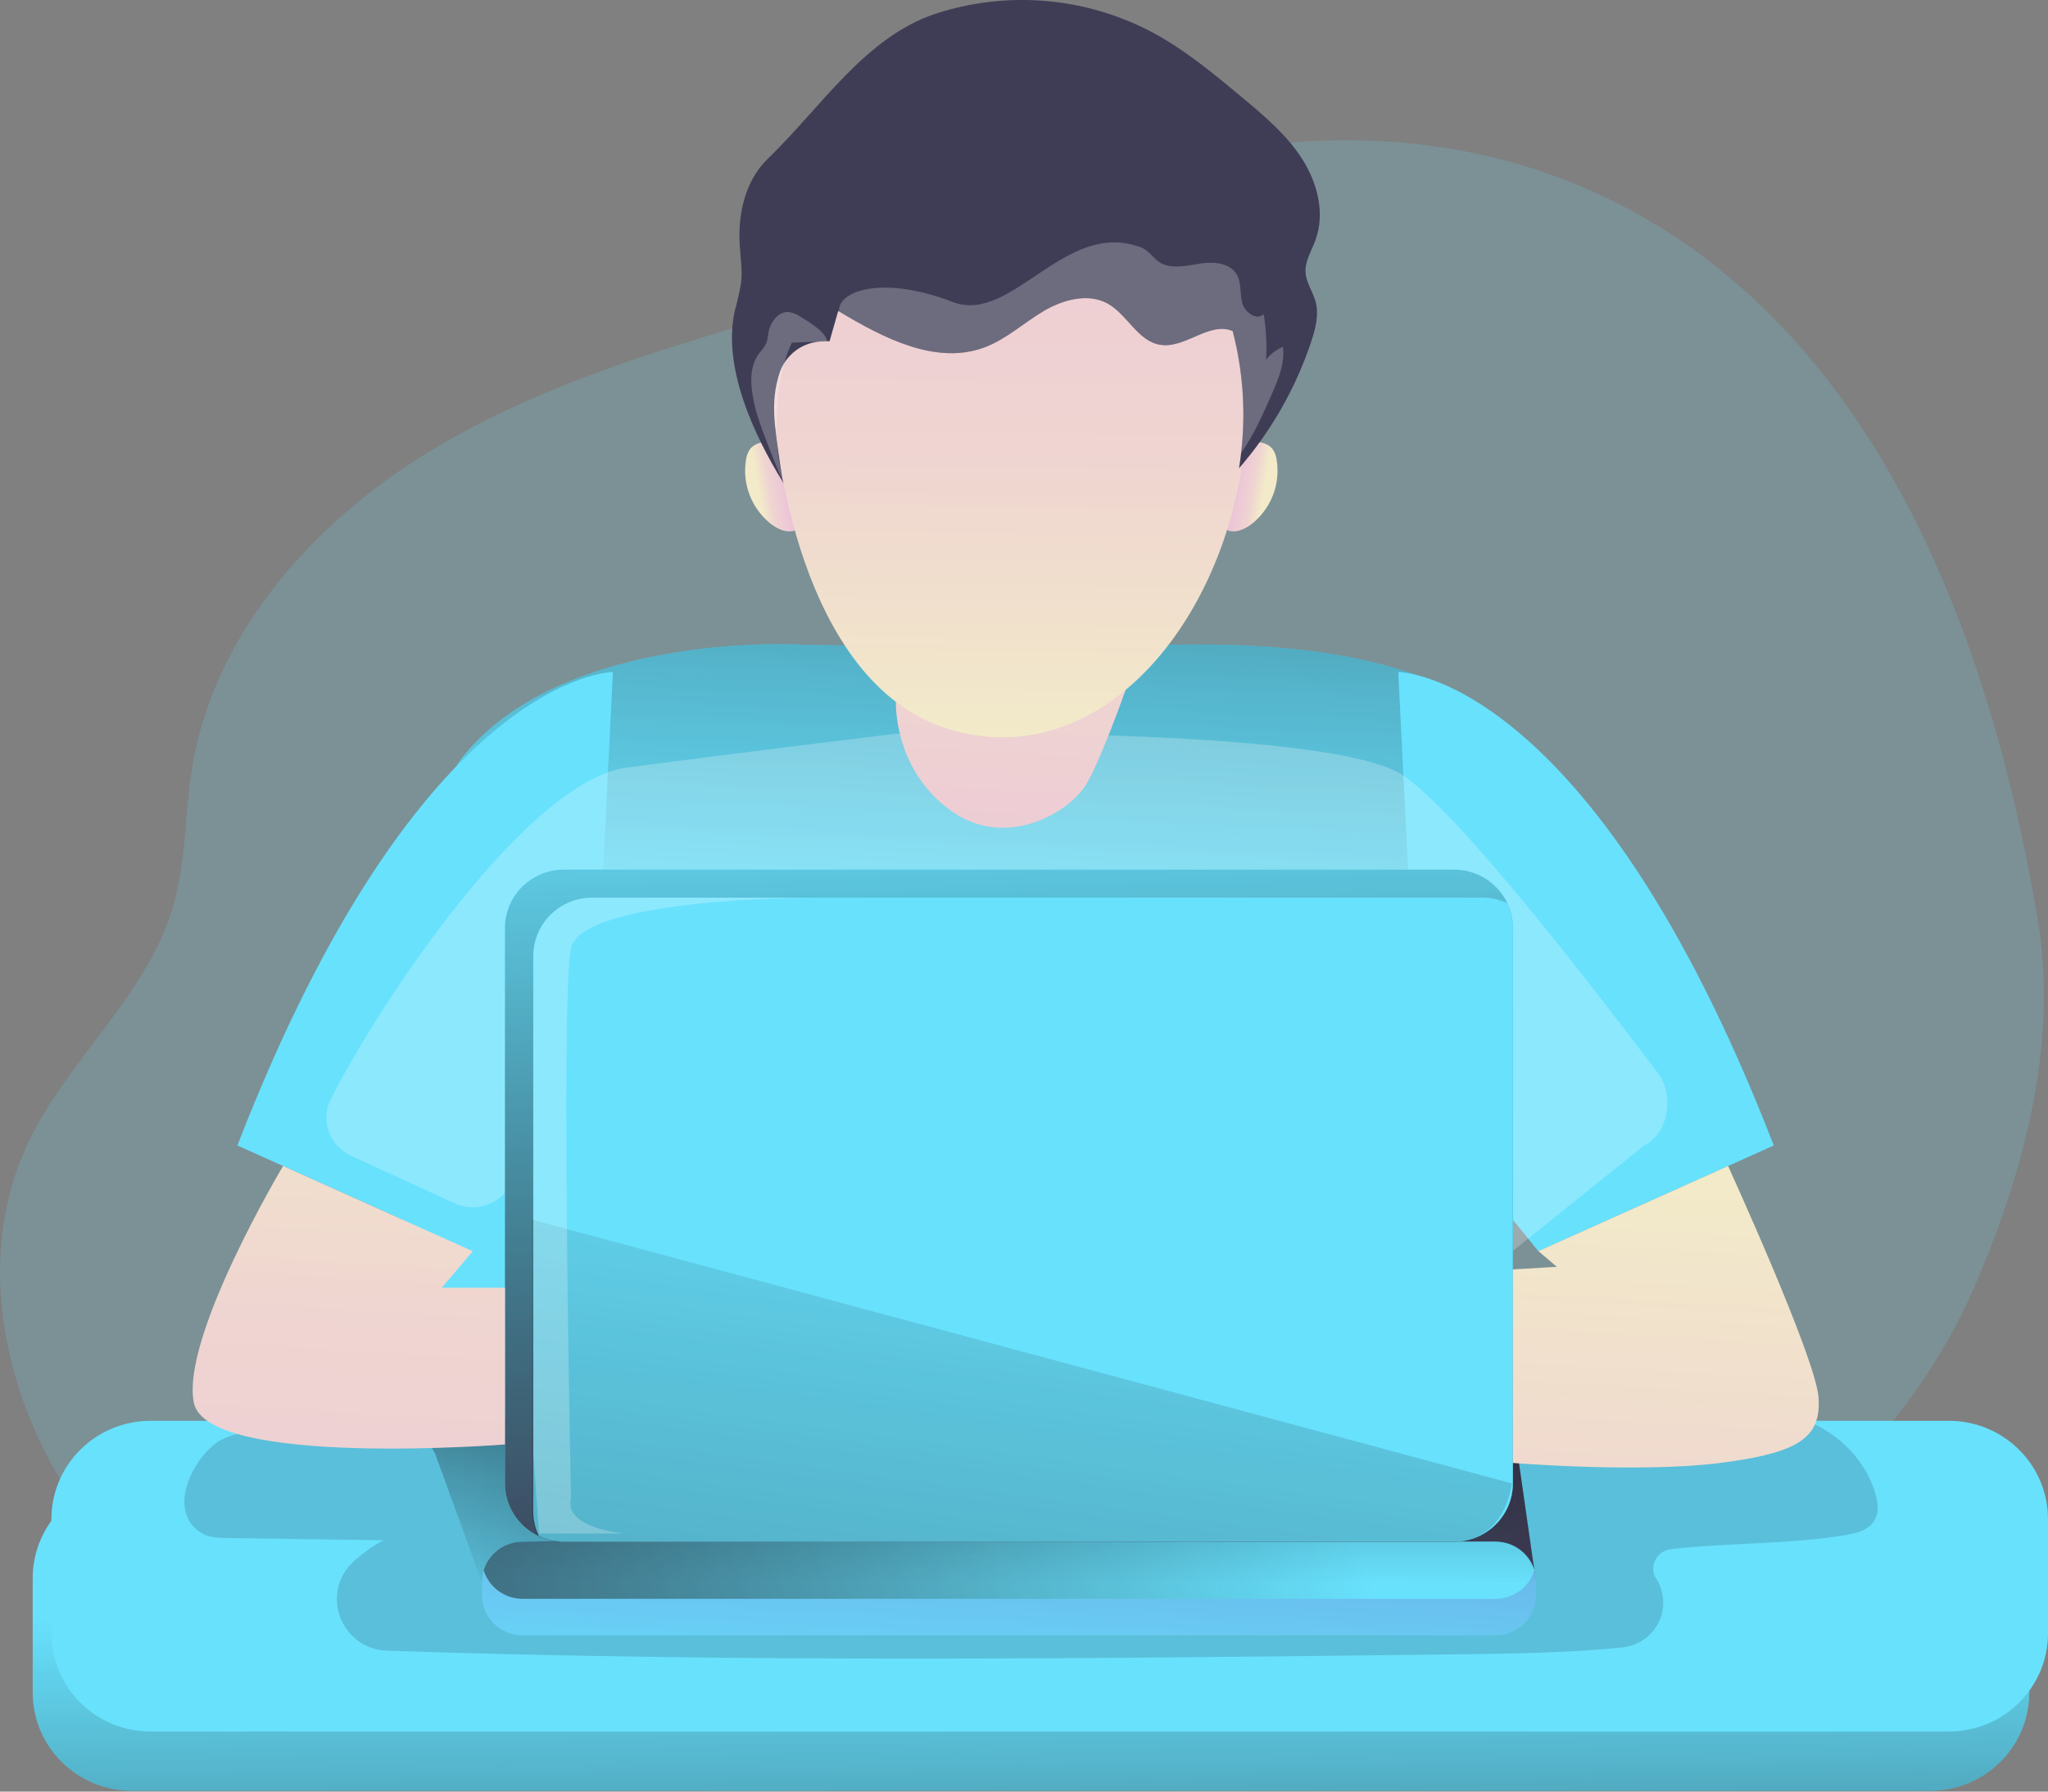 <svg width="120" height="105" viewBox="0 0 120 105" fill="none" xmlns="http://www.w3.org/2000/svg">
<rect x="0" y="0" width="120" height="105" fill="#808080" stroke="none"/>
<g clip-path="url(#clip0_1504_13169)">
<path opacity="0.18" d="M66.912 10.438C60.318 14.281 52.858 16.357 45.513 18.488C38.167 20.62 30.737 22.864 24.32 26.992C17.903 31.12 12.526 37.422 11.275 44.898C10.815 47.656 10.92 50.511 10.121 53.193C8.567 58.418 3.891 62.151 1.596 67.096C-1.595 73.938 0.3 82.296 4.669 88.467C10.396 96.547 19.855 101.467 29.602 103.544C39.348 105.621 49.454 105.127 59.382 104.226C70.476 103.206 81.693 101.641 91.927 97.261C102.16 92.882 111.427 85.37 115.78 75.21C118.641 68.526 120.605 61.035 119.399 53.881C110.015 -1.815 71.092 8.004 66.912 10.438Z" fill="#68E1FD"/>
<path d="M44.873 25.919C44.703 25.911 44.534 25.94 44.377 26.005C44.221 26.07 44.081 26.169 43.967 26.294C43.828 26.484 43.74 26.706 43.712 26.939C43.596 27.635 43.669 28.349 43.922 29.009C44.175 29.668 44.6 30.249 45.154 30.693C45.521 30.979 45.981 31.208 46.443 31.129C46.496 31.124 46.546 31.103 46.585 31.067C46.625 31.014 46.643 30.947 46.637 30.881C46.674 29.65 46.704 28.39 46.226 27.261C45.892 26.475 45.868 25.932 44.873 25.919Z" fill="url(#paint0_linear_1504_13169)"/>
<path d="M73.641 25.919C73.811 25.911 73.981 25.94 74.138 26.005C74.295 26.07 74.435 26.169 74.549 26.294C74.687 26.485 74.774 26.707 74.803 26.939C74.919 27.635 74.847 28.349 74.594 29.008C74.341 29.668 73.916 30.249 73.363 30.693C72.995 30.979 72.533 31.208 72.072 31.129C72.019 31.124 71.969 31.102 71.929 31.067C71.89 31.013 71.872 30.947 71.878 30.881C71.841 29.65 71.812 28.39 72.29 27.261C72.622 26.475 72.647 25.932 73.641 25.919Z" fill="url(#paint1_linear_1504_13169)"/>
<path d="M113.089 86.738H7.731C4.519 86.738 1.916 89.316 1.916 92.497V99.192C1.916 102.373 4.519 104.951 7.731 104.951H113.089C116.301 104.951 118.904 102.373 118.904 99.192V92.497C118.904 89.316 116.301 86.738 113.089 86.738Z" fill="#68E1FD"/>
<path d="M113.089 86.738H7.731C4.519 86.738 1.916 89.316 1.916 92.497V99.192C1.916 102.373 4.519 104.951 7.731 104.951H113.089C116.301 104.951 118.904 102.373 118.904 99.192V92.497C118.904 89.316 116.301 86.738 113.089 86.738Z" fill="url(#paint2_linear_1504_13169)"/>
<path d="M46.887 37.774C46.887 37.774 33.212 36.98 27.234 44.209C21.256 51.438 24.373 85.511 24.373 85.511L87.548 86.936L90.12 48.386C90.374 40.255 80.521 37.737 70.129 37.77H69.586C51.295 37.955 46.887 37.774 46.887 37.774Z" fill="#68E1FD"/>
<path d="M46.887 37.774C46.887 37.774 33.212 36.98 27.234 44.209C21.256 51.438 24.373 85.511 24.373 85.511L87.548 86.936L90.12 48.386C90.374 40.255 80.521 37.737 70.129 37.77H69.586C51.295 37.955 46.887 37.774 46.887 37.774Z" fill="url(#paint3_linear_1504_13169)"/>
<path d="M35.913 39.385C35.913 39.385 24.66 39.385 13.908 67.133L27.701 73.331L34.655 64.752L35.913 39.385ZM81.929 39.385C81.929 39.385 93.181 39.385 103.933 67.133L90.141 73.331L83.186 64.752L81.929 39.385Z" fill="#68E1FD"/>
<path opacity="0.24" d="M20.572 67.738C20.269 67.6 19.997 67.403 19.773 67.159C19.548 66.914 19.375 66.628 19.265 66.316C19.155 66.004 19.109 65.674 19.13 65.344C19.151 65.014 19.24 64.692 19.389 64.397C22.217 58.819 30.875 45.753 36.751 44.983C44.113 44.014 52.504 42.999 52.504 42.999C52.504 42.999 78.004 42.538 82.24 45.461C85.556 47.748 93.073 57.506 97.169 62.921C98.115 64.175 97.762 66.475 96.327 67.142L86.204 75.269C85.872 75.423 85.578 75.646 85.342 75.924L78.549 83.965C78.302 84.257 77.99 84.489 77.637 84.642C77.284 84.794 76.9 84.864 76.516 84.844L40.842 83.101C40.35 83.078 39.877 82.911 39.481 82.622C39.086 82.332 38.786 81.933 38.62 81.475L34.393 69.856C34.232 69.409 33.945 69.017 33.565 68.728C33.185 68.439 32.729 68.265 32.252 68.227C31.774 68.188 31.296 68.287 30.874 68.512C30.452 68.736 30.104 69.076 29.873 69.492C29.567 70.037 29.064 70.447 28.466 70.639C27.867 70.832 27.216 70.792 26.646 70.528L20.572 67.738Z" fill="white"/>
<path d="M114.185 83.269H8.826C5.615 83.269 3.012 85.847 3.012 89.027V95.723C3.012 98.903 5.615 101.481 8.826 101.481H114.185C117.396 101.481 120 98.903 120 95.723V89.027C120 85.847 117.396 83.269 114.185 83.269Z" fill="#68E1FD"/>
<path opacity="0.18" d="M11.804 89.844C12.246 90.119 12.769 90.131 13.268 90.14L22.482 90.27C21.861 90.604 21.282 91.01 20.757 91.478C18.715 93.297 19.942 96.649 22.688 96.742C43.547 97.446 64.423 97.201 85.288 96.957C88.545 96.918 91.814 96.879 95.055 96.551C95.522 96.505 95.969 96.338 96.349 96.066C96.73 95.795 97.031 95.429 97.223 95.005C97.415 94.581 97.491 94.114 97.442 93.652C97.394 93.19 97.223 92.749 96.947 92.374C96.881 92.207 96.855 92.028 96.871 91.85C96.886 91.671 96.943 91.499 97.036 91.346C97.129 91.193 97.257 91.064 97.409 90.967C97.561 90.871 97.734 90.81 97.913 90.79C101.319 90.398 104.839 90.523 108.214 89.952C108.88 89.839 109.658 89.632 109.928 88.896C110.105 88.441 110.004 87.911 109.858 87.445C109.175 85.277 107.397 83.79 105.516 83.126C103.635 82.461 101.636 82.496 99.673 82.535L22.549 84.07C19.885 84.123 15.596 83.191 13.097 84.318C11.533 85.027 9.581 88.467 11.804 89.844Z" fill="#1D2741"/>
<path d="M28.231 92.709L25.469 85.126C25.469 85.126 24.34 83.835 27.352 83.261C30.364 82.688 88.645 83.261 88.645 83.261L90.001 92.702L28.231 92.709Z" fill="url(#paint4_linear_1504_13169)"/>
<path d="M90.002 92.71V93.49C90.002 94.115 89.752 94.713 89.306 95.154C88.86 95.596 88.256 95.844 87.626 95.844H30.616C29.986 95.844 29.382 95.596 28.936 95.154C28.491 94.713 28.24 94.115 28.24 93.49V92.71C28.239 92.4 28.3 92.094 28.419 91.808C28.538 91.522 28.713 91.262 28.934 91.043C29.155 90.824 29.417 90.65 29.706 90.532C29.995 90.414 30.304 90.354 30.616 90.355H87.626C87.938 90.354 88.248 90.414 88.536 90.532C88.825 90.65 89.087 90.824 89.308 91.043C89.529 91.262 89.704 91.522 89.823 91.808C89.942 92.094 90.003 92.4 90.002 92.71Z" fill="url(#paint5_linear_1504_13169)"/>
<path d="M89.903 92.029C89.754 92.513 89.453 92.936 89.043 93.237C88.633 93.539 88.136 93.701 87.626 93.701H30.617C30.106 93.701 29.609 93.539 29.199 93.237C28.789 92.936 28.488 92.513 28.34 92.029C28.488 91.545 28.789 91.121 29.199 90.819C29.609 90.518 30.106 90.355 30.617 90.355H87.626C88.137 90.355 88.634 90.518 89.044 90.819C89.454 91.121 89.755 91.545 89.903 92.029Z" fill="#68E1FD"/>
<path d="M28.231 92.709L25.469 85.126C25.469 85.126 24.34 83.835 27.352 83.261C30.364 82.688 88.645 83.261 88.645 83.261L90.001 92.702L28.231 92.709Z" fill="url(#paint6_linear_1504_13169)"/>
<path d="M89.903 92.029C89.754 92.513 89.453 92.936 89.043 93.238C88.633 93.539 88.136 93.701 87.626 93.702H30.617C30.106 93.701 29.609 93.539 29.199 93.238C28.789 92.936 28.488 92.513 28.34 92.029C28.488 91.545 28.789 91.121 29.199 90.819C29.609 90.518 30.106 90.355 30.617 90.355L88.654 89.401C89.72 89.401 89.606 91.06 89.903 92.029Z" fill="url(#paint7_linear_1504_13169)"/>
<path d="M88.645 54.385V86.935C88.645 87.842 88.281 88.712 87.634 89.353C86.986 89.994 86.108 90.355 85.192 90.355H33.04C32.587 90.355 32.138 90.267 31.719 90.095C31.299 89.924 30.919 89.672 30.598 89.354C30.277 89.037 30.023 88.659 29.85 88.244C29.676 87.829 29.587 87.385 29.588 86.935V54.385C29.588 53.479 29.952 52.609 30.599 51.968C31.247 51.327 32.125 50.966 33.04 50.966H85.192C85.646 50.966 86.095 51.054 86.514 51.226C86.933 51.397 87.314 51.649 87.635 51.967C87.955 52.284 88.21 52.661 88.383 53.076C88.556 53.492 88.645 53.936 88.645 54.385Z" fill="#68E1FD"/>
<path d="M88.645 54.385V86.935C88.645 87.842 88.281 88.712 87.634 89.353C86.986 89.994 86.108 90.355 85.192 90.355H33.04C32.587 90.355 32.138 90.267 31.719 90.095C31.299 89.924 30.919 89.672 30.598 89.354C30.277 89.037 30.023 88.659 29.85 88.244C29.676 87.829 29.587 87.385 29.588 86.935V54.385C29.588 53.479 29.952 52.609 30.599 51.968C31.247 51.327 32.125 50.966 33.04 50.966H85.192C85.646 50.966 86.095 51.054 86.514 51.226C86.933 51.397 87.314 51.649 87.635 51.967C87.955 52.284 88.21 52.661 88.383 53.076C88.556 53.492 88.645 53.936 88.645 54.385Z" fill="url(#paint8_linear_1504_13169)"/>
<path d="M88.644 54.386V86.937C88.645 87.491 88.509 88.037 88.248 88.528C87.987 89.018 87.61 89.438 87.149 89.751C87.14 89.759 87.13 89.765 87.12 89.771C86.604 90.118 86.001 90.318 85.378 90.349H33.038C32.531 90.349 32.031 90.238 31.573 90.024C31.356 89.57 31.243 89.074 31.244 88.571V56.026C31.244 55.12 31.608 54.25 32.255 53.609C32.903 52.968 33.781 52.607 34.697 52.607H86.849C87.356 52.606 87.857 52.717 88.316 52.931C88.533 53.386 88.645 53.883 88.644 54.386Z" fill="#68E1FD"/>
<path d="M16.586 68.336C16.586 68.336 10.585 78.382 11.358 82.207C12.13 86.033 29.588 84.656 29.588 84.656V75.473H25.885L27.7 73.331L16.586 68.336Z" fill="url(#paint9_linear_1504_13169)"/>
<path d="M101.254 68.336C101.254 68.336 106.404 79.606 106.555 81.901C106.706 84.197 105.529 85.138 100.789 85.739C96.049 86.341 88.644 85.739 88.644 85.739V74.397L91.222 74.244L90.14 73.326L101.254 68.336Z" fill="url(#paint10_linear_1504_13169)"/>
<path d="M52.495 41.128C52.495 41.128 52.329 45.013 55.643 47.459C58.957 49.906 62.746 47.539 63.668 45.931C64.59 44.324 65.959 40.416 65.959 40.416L52.495 41.128Z" fill="url(#paint11_linear_1504_13169)"/>
<path d="M45.436 25.151C45.436 25.151 46.615 40.069 55.646 42.751C64.677 45.433 72.254 36.006 73.021 25.151C73.788 14.296 66.627 4.452 57.001 6.462C47.376 8.472 44.124 18.596 45.436 25.151Z" fill="url(#paint12_linear_1504_13169)"/>
<path d="M77.082 17.665C77.294 18.443 77.082 19.266 76.827 20.029C75.919 22.752 74.482 25.273 72.596 27.449C72.646 27.15 72.689 26.848 72.722 26.547C73.001 24.156 72.833 21.735 72.227 19.405C70.867 18.819 69.428 20.46 67.965 20.205C66.661 19.985 66.062 18.446 64.91 17.797C63.757 17.148 62.246 17.57 61.107 18.256C59.969 18.942 58.953 19.88 57.703 20.353C54.84 21.431 51.732 19.8 49.114 18.224L48.608 19.996H48.455L48.145 20.008C47.589 20.031 47.053 20.222 46.611 20.556C46.169 20.89 45.841 21.351 45.672 21.876C45.099 23.634 45.431 25.137 45.717 27.279C45.738 27.437 45.853 28.158 45.907 28.313C44.131 25.432 42.307 21.454 43.065 18.172C43.211 17.651 43.33 17.122 43.42 16.589C43.511 15.841 43.385 15.087 43.34 14.336C43.232 12.521 43.671 10.574 44.987 9.304C48.111 6.296 50.67 2.19 54.799 0.811C56.873 0.131 59.064 -0.126 61.241 0.055C63.418 0.237 65.535 0.853 67.465 1.866C69.419 2.904 71.122 4.328 72.815 5.735C74.104 6.817 75.406 7.914 76.303 9.321C77.2 10.729 77.651 12.507 77.079 14.07C76.848 14.703 76.452 15.315 76.498 15.986C76.539 16.571 76.924 17.088 77.082 17.665Z" fill="#3F3D56"/>
<path opacity="0.24" d="M74.52 23.098C74.003 24.282 73.463 25.497 72.721 26.547C72.999 24.156 72.831 21.735 72.225 19.404C70.865 18.819 69.426 20.46 67.963 20.205C66.659 19.985 66.061 18.446 64.908 17.797C63.755 17.148 62.244 17.57 61.105 18.256C59.967 18.942 58.951 19.879 57.701 20.352C54.859 21.424 51.771 19.825 49.166 18.256C49.036 17.115 51.583 16.066 55.822 17.698C59.299 19.039 62.393 12.802 66.869 14.503C67.378 14.698 67.65 15.287 68.16 15.486C68.87 15.76 69.65 15.542 70.399 15.437C71.149 15.331 72.047 15.417 72.447 16.056C72.752 16.545 72.644 17.176 72.783 17.735C72.921 18.295 73.628 18.814 74.042 18.411C74.189 19.292 74.237 20.186 74.186 21.077C74.444 20.748 74.784 20.49 75.171 20.328C75.297 21.281 74.905 22.217 74.52 23.098ZM46.399 20.082C45.344 22.27 45.276 25.979 45.908 28.318C45.438 27.178 44.498 24.976 44.221 23.768C43.983 22.743 43.846 21.57 44.473 20.718C44.642 20.533 44.787 20.327 44.905 20.106C44.964 19.924 45.001 19.735 45.017 19.544C45.114 18.923 45.567 18.256 46.201 18.288C46.458 18.32 46.703 18.415 46.912 18.566C47.294 18.806 48.389 19.433 48.459 20.001L46.399 20.082Z" fill="white"/>
<path d="M88.582 86.937C88.582 86.937 88.404 88.77 87.086 89.751C87.078 89.759 87.068 89.765 87.058 89.771C86.55 90.135 85.942 90.337 85.316 90.349H32.975C32.468 90.349 31.967 90.238 31.508 90.024C31.293 89.569 31.181 89.073 31.182 88.571V71.481L88.582 86.937Z" fill="url(#paint13_linear_1504_13169)"/>
<path opacity="0.24" d="M36.555 89.874H31.582L31.254 85.17V56.026C31.254 55.12 31.618 54.25 32.265 53.609C32.913 52.968 33.791 52.607 34.706 52.607H47.375C47.375 52.607 34.069 52.653 33.456 55.578C32.843 58.503 33.456 87.87 33.456 87.87C33.456 87.87 32.84 89.417 36.555 89.874Z" fill="white"/>
</g>
<defs>
<linearGradient id="paint0_linear_1504_13169" x1="46.008" y1="28.456" x2="43.789" y2="28.827" gradientUnits="userSpaceOnUse">
<stop stop-color="#ECC4D7"/>
<stop offset="0.16" stop-color="#EDCBD5"/>
<stop offset="0.42" stop-color="#EFD4D1"/>
<stop offset="0.7" stop-color="#F2EAC9"/>
</linearGradient>
<linearGradient id="paint1_linear_1504_13169" x1="72.507" y1="28.456" x2="74.727" y2="28.827" gradientUnits="userSpaceOnUse">
<stop stop-color="#ECC4D7"/>
<stop offset="0.16" stop-color="#EDCBD5"/>
<stop offset="0.42" stop-color="#EFD4D1"/>
<stop offset="0.7" stop-color="#F2EAC9"/>
</linearGradient>
<linearGradient id="paint2_linear_1504_13169" x1="60.392" y1="94.004" x2="60.741" y2="130.784" gradientUnits="userSpaceOnUse">
<stop offset="0.01" stop-opacity="0"/>
<stop offset="0.26" stop-color="#0D0D12" stop-opacity="0.21"/>
<stop offset="0.77" stop-color="#2F2E40" stop-opacity="0.75"/>
<stop offset="0.99" stop-color="#3F3D56"/>
</linearGradient>
<linearGradient id="paint3_linear_1504_13169" x1="56.884" y1="55.01" x2="59.566" y2="-4.148" gradientUnits="userSpaceOnUse">
<stop offset="0.01" stop-opacity="0"/>
<stop offset="0.26" stop-color="#0D0D12" stop-opacity="0.21"/>
<stop offset="0.77" stop-color="#2F2E40" stop-opacity="0.75"/>
<stop offset="0.99" stop-color="#3F3D56"/>
</linearGradient>
<linearGradient id="paint4_linear_1504_13169" x1="25.261" y1="87.86" x2="90.001" y2="87.86" gradientUnits="userSpaceOnUse">
<stop offset="0.01" stop-opacity="0"/>
<stop offset="0.26" stop-color="#0D0D12" stop-opacity="0.21"/>
<stop offset="0.77" stop-color="#2F2E40" stop-opacity="0.75"/>
<stop offset="0.99" stop-color="#3F3D56"/>
</linearGradient>
<linearGradient id="paint5_linear_1504_13169" x1="58.608" y1="102.281" x2="59.259" y2="90.29" gradientUnits="userSpaceOnUse">
<stop stop-color="#68E1FD"/>
<stop offset="1" stop-color="#69B9EB"/>
</linearGradient>
<linearGradient id="paint6_linear_1504_13169" x1="57.613" y1="92.984" x2="57.712" y2="69.567" gradientUnits="userSpaceOnUse">
<stop offset="0.01" stop-opacity="0"/>
<stop offset="0.26" stop-color="#0D0D12" stop-opacity="0.21"/>
<stop offset="0.77" stop-color="#2F2E40" stop-opacity="0.75"/>
<stop offset="0.99" stop-color="#3F3D56"/>
</linearGradient>
<linearGradient id="paint7_linear_1504_13169" x1="78.432" y1="85.11" x2="3.405" y2="112.511" gradientUnits="userSpaceOnUse">
<stop offset="0.01" stop-opacity="0"/>
<stop offset="0.26" stop-color="#0D0D12" stop-opacity="0.21"/>
<stop offset="0.77" stop-color="#2F2E40" stop-opacity="0.75"/>
<stop offset="0.99" stop-color="#3F3D56"/>
</linearGradient>
<linearGradient id="paint8_linear_1504_13169" x1="58.069" y1="42.287" x2="60.027" y2="96.397" gradientUnits="userSpaceOnUse">
<stop offset="0.01" stop-opacity="0"/>
<stop offset="0.26" stop-color="#0D0D12" stop-opacity="0.21"/>
<stop offset="0.77" stop-color="#2F2E40" stop-opacity="0.75"/>
<stop offset="0.99" stop-color="#3F3D56"/>
</linearGradient>
<linearGradient id="paint9_linear_1504_13169" x1="18.913" y1="108.213" x2="23.158" y2="36.583" gradientUnits="userSpaceOnUse">
<stop stop-color="#ECC4D7"/>
<stop offset="0.16" stop-color="#EDCBD5"/>
<stop offset="0.42" stop-color="#EFD4D1"/>
<stop offset="0.7" stop-color="#F2EAC9"/>
</linearGradient>
<linearGradient id="paint10_linear_1504_13169" x1="94.759" y1="125.525" x2="99.487" y2="45.755" gradientUnits="userSpaceOnUse">
<stop stop-color="#ECC4D7"/>
<stop offset="0.16" stop-color="#EDCBD5"/>
<stop offset="0.42" stop-color="#EFD4D1"/>
<stop offset="0.7" stop-color="#F2EAC9"/>
</linearGradient>
<linearGradient id="paint11_linear_1504_13169" x1="58.303" y1="56.069" x2="60.524" y2="18.579" gradientUnits="userSpaceOnUse">
<stop stop-color="#ECC4D7"/>
<stop offset="0.16" stop-color="#EDCBD5"/>
<stop offset="0.42" stop-color="#EFD4D1"/>
<stop offset="0.7" stop-color="#F2EAC9"/>
</linearGradient>
<linearGradient id="paint12_linear_1504_13169" x1="59.342" y1="0.955" x2="58.736" y2="61.255" gradientUnits="userSpaceOnUse">
<stop stop-color="#ECC4D7"/>
<stop offset="0.16" stop-color="#EDCBD5"/>
<stop offset="0.42" stop-color="#EFD4D1"/>
<stop offset="0.7" stop-color="#F2EAC9"/>
</linearGradient>
<linearGradient id="paint13_linear_1504_13169" x1="62.51" y1="60.293" x2="45.485" y2="185.26" gradientUnits="userSpaceOnUse">
<stop offset="0.01" stop-opacity="0"/>
<stop offset="0.26" stop-color="#0D0D12" stop-opacity="0.21"/>
<stop offset="0.77" stop-color="#2F2E40" stop-opacity="0.75"/>
<stop offset="0.99" stop-color="#3F3D56"/>
</linearGradient>
<clipPath id="clip0_1504_13169">
<rect width="120" height="105" fill="white"/>
</clipPath>
</defs>
</svg>
